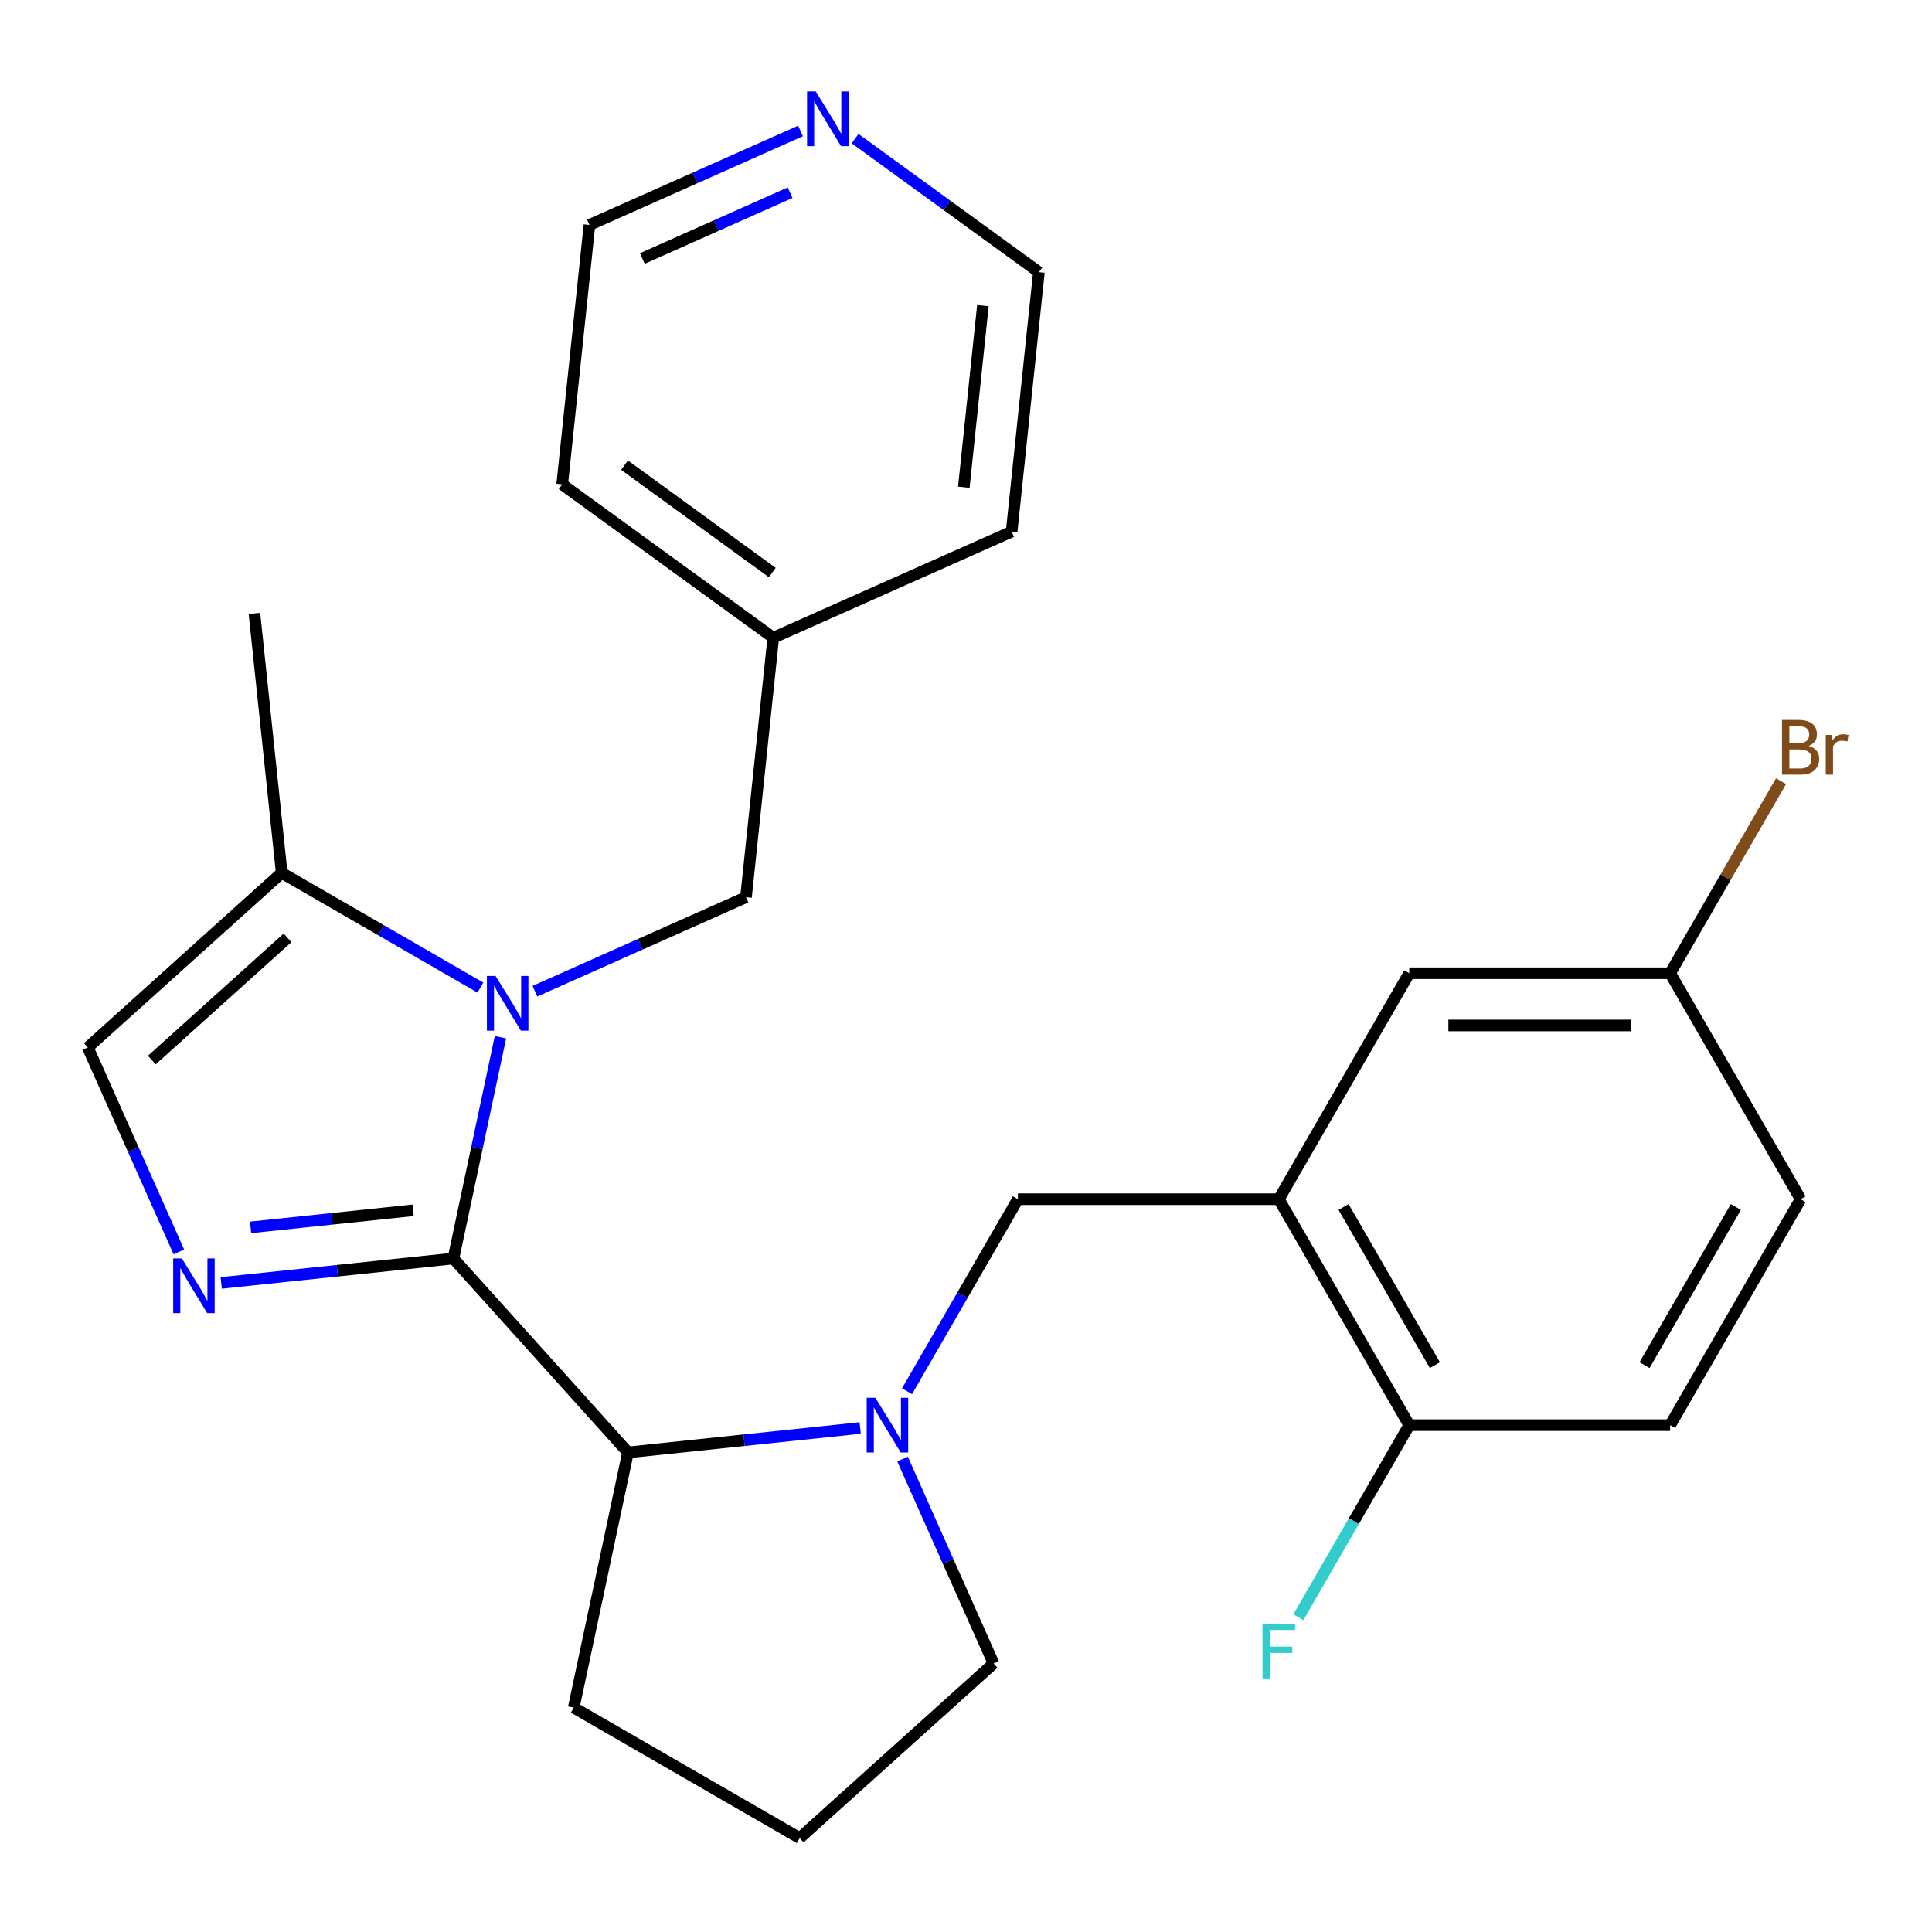 <?xml version='1.0' encoding='iso-8859-1'?>
<svg version='1.1' baseProfile='full'
              xmlns='http://www.w3.org/2000/svg'
                      xmlns:rdkit='http://www.rdkit.org/xml'
                      xmlns:xlink='http://www.w3.org/1999/xlink'
                  xml:space='preserve'
width='1000px' height='1000px' viewBox='0 0 1000 1000'>
<!-- END OF HEADER -->
<rect style='opacity:1.0;fill:#FFFFFF;stroke:none' width='1000' height='1000' x='0' y='0'> </rect>
<path class='bond-0' d='M 234.683,651.411 L 246.858,594.134' style='fill:none;fill-rule:evenodd;stroke:#000000;stroke-width:6px;stroke-linecap:butt;stroke-linejoin:miter;stroke-opacity:1' />
<path class='bond-0' d='M 246.858,594.134 L 259.033,536.856' style='fill:none;fill-rule:evenodd;stroke:#0000FF;stroke-width:6px;stroke-linecap:butt;stroke-linejoin:miter;stroke-opacity:1' />
<path class='bond-1' d='M 234.683,651.411 L 174.59,657.727' style='fill:none;fill-rule:evenodd;stroke:#000000;stroke-width:6px;stroke-linecap:butt;stroke-linejoin:miter;stroke-opacity:1' />
<path class='bond-1' d='M 174.59,657.727 L 114.497,664.043' style='fill:none;fill-rule:evenodd;stroke:#0000FF;stroke-width:6px;stroke-linecap:butt;stroke-linejoin:miter;stroke-opacity:1' />
<path class='bond-1' d='M 213.832,626.446 L 171.767,630.867' style='fill:none;fill-rule:evenodd;stroke:#000000;stroke-width:6px;stroke-linecap:butt;stroke-linejoin:miter;stroke-opacity:1' />
<path class='bond-1' d='M 171.767,630.867 L 129.702,635.288' style='fill:none;fill-rule:evenodd;stroke:#0000FF;stroke-width:6px;stroke-linecap:butt;stroke-linejoin:miter;stroke-opacity:1' />
<path class='bond-3' d='M 234.683,651.411 L 325.044,751.767' style='fill:none;fill-rule:evenodd;stroke:#000000;stroke-width:6px;stroke-linecap:butt;stroke-linejoin:miter;stroke-opacity:1' />
<path class='bond-4' d='M 248.644,511.17 L 197.227,481.485' style='fill:none;fill-rule:evenodd;stroke:#0000FF;stroke-width:6px;stroke-linecap:butt;stroke-linejoin:miter;stroke-opacity:1' />
<path class='bond-4' d='M 197.227,481.485 L 145.81,451.799' style='fill:none;fill-rule:evenodd;stroke:#000000;stroke-width:6px;stroke-linecap:butt;stroke-linejoin:miter;stroke-opacity:1' />
<path class='bond-8' d='M 276.876,513.035 L 331.502,488.715' style='fill:none;fill-rule:evenodd;stroke:#0000FF;stroke-width:6px;stroke-linecap:butt;stroke-linejoin:miter;stroke-opacity:1' />
<path class='bond-8' d='M 331.502,488.715 L 386.127,464.394' style='fill:none;fill-rule:evenodd;stroke:#000000;stroke-width:6px;stroke-linecap:butt;stroke-linejoin:miter;stroke-opacity:1' />
<path class='bond-6' d='M 92.573,647.991 L 69.014,595.076' style='fill:none;fill-rule:evenodd;stroke:#0000FF;stroke-width:6px;stroke-linecap:butt;stroke-linejoin:miter;stroke-opacity:1' />
<path class='bond-6' d='M 69.014,595.076 L 45.455,542.16' style='fill:none;fill-rule:evenodd;stroke:#000000;stroke-width:6px;stroke-linecap:butt;stroke-linejoin:miter;stroke-opacity:1' />
<path class='bond-2' d='M 445.23,739.135 L 385.137,745.451' style='fill:none;fill-rule:evenodd;stroke:#0000FF;stroke-width:6px;stroke-linecap:butt;stroke-linejoin:miter;stroke-opacity:1' />
<path class='bond-2' d='M 385.137,745.451 L 325.044,751.767' style='fill:none;fill-rule:evenodd;stroke:#000000;stroke-width:6px;stroke-linecap:butt;stroke-linejoin:miter;stroke-opacity:1' />
<path class='bond-7' d='M 469.471,720.115 L 498.169,670.408' style='fill:none;fill-rule:evenodd;stroke:#0000FF;stroke-width:6px;stroke-linecap:butt;stroke-linejoin:miter;stroke-opacity:1' />
<path class='bond-7' d='M 498.169,670.408 L 526.867,620.702' style='fill:none;fill-rule:evenodd;stroke:#000000;stroke-width:6px;stroke-linecap:butt;stroke-linejoin:miter;stroke-opacity:1' />
<path class='bond-14' d='M 467.154,755.187 L 490.713,808.103' style='fill:none;fill-rule:evenodd;stroke:#0000FF;stroke-width:6px;stroke-linecap:butt;stroke-linejoin:miter;stroke-opacity:1' />
<path class='bond-14' d='M 490.713,808.103 L 514.273,861.018' style='fill:none;fill-rule:evenodd;stroke:#000000;stroke-width:6px;stroke-linecap:butt;stroke-linejoin:miter;stroke-opacity:1' />
<path class='bond-19' d='M 325.044,751.767 L 296.967,883.858' style='fill:none;fill-rule:evenodd;stroke:#000000;stroke-width:6px;stroke-linecap:butt;stroke-linejoin:miter;stroke-opacity:1' />
<path class='bond-20' d='M 145.81,451.799 L 131.695,317.497' style='fill:none;fill-rule:evenodd;stroke:#000000;stroke-width:6px;stroke-linecap:butt;stroke-linejoin:miter;stroke-opacity:1' />
<path class='bond-26' d='M 145.81,451.799 L 45.455,542.16' style='fill:none;fill-rule:evenodd;stroke:#000000;stroke-width:6px;stroke-linecap:butt;stroke-linejoin:miter;stroke-opacity:1' />
<path class='bond-26' d='M 148.829,485.425 L 78.58,548.677' style='fill:none;fill-rule:evenodd;stroke:#000000;stroke-width:6px;stroke-linecap:butt;stroke-linejoin:miter;stroke-opacity:1' />
<path class='bond-5' d='M 661.909,620.702 L 526.867,620.702' style='fill:none;fill-rule:evenodd;stroke:#000000;stroke-width:6px;stroke-linecap:butt;stroke-linejoin:miter;stroke-opacity:1' />
<path class='bond-9' d='M 661.909,620.702 L 729.43,737.651' style='fill:none;fill-rule:evenodd;stroke:#000000;stroke-width:6px;stroke-linecap:butt;stroke-linejoin:miter;stroke-opacity:1' />
<path class='bond-9' d='M 695.427,624.74 L 742.692,706.605' style='fill:none;fill-rule:evenodd;stroke:#000000;stroke-width:6px;stroke-linecap:butt;stroke-linejoin:miter;stroke-opacity:1' />
<path class='bond-10' d='M 661.909,620.702 L 729.43,503.752' style='fill:none;fill-rule:evenodd;stroke:#000000;stroke-width:6px;stroke-linecap:butt;stroke-linejoin:miter;stroke-opacity:1' />
<path class='bond-16' d='M 386.127,464.394 L 400.243,330.092' style='fill:none;fill-rule:evenodd;stroke:#000000;stroke-width:6px;stroke-linecap:butt;stroke-linejoin:miter;stroke-opacity:1' />
<path class='bond-12' d='M 729.43,737.651 L 864.472,737.651' style='fill:none;fill-rule:evenodd;stroke:#000000;stroke-width:6px;stroke-linecap:butt;stroke-linejoin:miter;stroke-opacity:1' />
<path class='bond-15' d='M 729.43,737.651 L 700.732,787.358' style='fill:none;fill-rule:evenodd;stroke:#000000;stroke-width:6px;stroke-linecap:butt;stroke-linejoin:miter;stroke-opacity:1' />
<path class='bond-15' d='M 700.732,787.358 L 672.034,837.065' style='fill:none;fill-rule:evenodd;stroke:#33CCCC;stroke-width:6px;stroke-linecap:butt;stroke-linejoin:miter;stroke-opacity:1' />
<path class='bond-13' d='M 729.43,503.752 L 864.472,503.752' style='fill:none;fill-rule:evenodd;stroke:#000000;stroke-width:6px;stroke-linecap:butt;stroke-linejoin:miter;stroke-opacity:1' />
<path class='bond-13' d='M 749.687,530.76 L 844.216,530.76' style='fill:none;fill-rule:evenodd;stroke:#000000;stroke-width:6px;stroke-linecap:butt;stroke-linejoin:miter;stroke-opacity:1' />
<path class='bond-11' d='M 414.358,67.772 L 359.733,92.093' style='fill:none;fill-rule:evenodd;stroke:#0000FF;stroke-width:6px;stroke-linecap:butt;stroke-linejoin:miter;stroke-opacity:1' />
<path class='bond-11' d='M 359.733,92.093 L 305.107,116.414' style='fill:none;fill-rule:evenodd;stroke:#000000;stroke-width:6px;stroke-linecap:butt;stroke-linejoin:miter;stroke-opacity:1' />
<path class='bond-11' d='M 408.956,99.742 L 370.718,116.766' style='fill:none;fill-rule:evenodd;stroke:#0000FF;stroke-width:6px;stroke-linecap:butt;stroke-linejoin:miter;stroke-opacity:1' />
<path class='bond-11' d='M 370.718,116.766 L 332.48,133.791' style='fill:none;fill-rule:evenodd;stroke:#000000;stroke-width:6px;stroke-linecap:butt;stroke-linejoin:miter;stroke-opacity:1' />
<path class='bond-28' d='M 442.59,71.743 L 490.158,106.303' style='fill:none;fill-rule:evenodd;stroke:#0000FF;stroke-width:6px;stroke-linecap:butt;stroke-linejoin:miter;stroke-opacity:1' />
<path class='bond-28' d='M 490.158,106.303 L 537.726,140.863' style='fill:none;fill-rule:evenodd;stroke:#000000;stroke-width:6px;stroke-linecap:butt;stroke-linejoin:miter;stroke-opacity:1' />
<path class='bond-29' d='M 864.472,737.651 L 931.993,620.702' style='fill:none;fill-rule:evenodd;stroke:#000000;stroke-width:6px;stroke-linecap:butt;stroke-linejoin:miter;stroke-opacity:1' />
<path class='bond-29' d='M 851.211,706.605 L 898.475,624.74' style='fill:none;fill-rule:evenodd;stroke:#000000;stroke-width:6px;stroke-linecap:butt;stroke-linejoin:miter;stroke-opacity:1' />
<path class='bond-17' d='M 864.472,503.752 L 931.993,620.702' style='fill:none;fill-rule:evenodd;stroke:#000000;stroke-width:6px;stroke-linecap:butt;stroke-linejoin:miter;stroke-opacity:1' />
<path class='bond-18' d='M 864.472,503.752 L 893.171,454.045' style='fill:none;fill-rule:evenodd;stroke:#000000;stroke-width:6px;stroke-linecap:butt;stroke-linejoin:miter;stroke-opacity:1' />
<path class='bond-18' d='M 893.171,454.045 L 921.869,404.338' style='fill:none;fill-rule:evenodd;stroke:#7F4C19;stroke-width:6px;stroke-linecap:butt;stroke-linejoin:miter;stroke-opacity:1' />
<path class='bond-27' d='M 514.273,861.018 L 413.917,951.379' style='fill:none;fill-rule:evenodd;stroke:#000000;stroke-width:6px;stroke-linecap:butt;stroke-linejoin:miter;stroke-opacity:1' />
<path class='bond-24' d='M 400.243,330.092 L 523.61,275.165' style='fill:none;fill-rule:evenodd;stroke:#000000;stroke-width:6px;stroke-linecap:butt;stroke-linejoin:miter;stroke-opacity:1' />
<path class='bond-25' d='M 400.243,330.092 L 290.992,250.716' style='fill:none;fill-rule:evenodd;stroke:#000000;stroke-width:6px;stroke-linecap:butt;stroke-linejoin:miter;stroke-opacity:1' />
<path class='bond-25' d='M 399.73,296.335 L 323.254,240.772' style='fill:none;fill-rule:evenodd;stroke:#000000;stroke-width:6px;stroke-linecap:butt;stroke-linejoin:miter;stroke-opacity:1' />
<path class='bond-21' d='M 296.967,883.858 L 413.917,951.379' style='fill:none;fill-rule:evenodd;stroke:#000000;stroke-width:6px;stroke-linecap:butt;stroke-linejoin:miter;stroke-opacity:1' />
<path class='bond-22' d='M 305.107,116.414 L 290.992,250.716' style='fill:none;fill-rule:evenodd;stroke:#000000;stroke-width:6px;stroke-linecap:butt;stroke-linejoin:miter;stroke-opacity:1' />
<path class='bond-23' d='M 537.726,140.863 L 523.61,275.165' style='fill:none;fill-rule:evenodd;stroke:#000000;stroke-width:6px;stroke-linecap:butt;stroke-linejoin:miter;stroke-opacity:1' />
<path class='bond-23' d='M 508.748,158.185 L 498.867,252.196' style='fill:none;fill-rule:evenodd;stroke:#000000;stroke-width:6px;stroke-linecap:butt;stroke-linejoin:miter;stroke-opacity:1' />
<path  class='atom-1' d='M 256.5 505.16
L 265.78 520.16
Q 266.7 521.64, 268.18 524.32
Q 269.66 527, 269.74 527.16
L 269.74 505.16
L 273.5 505.16
L 273.5 533.48
L 269.62 533.48
L 259.66 517.08
Q 258.5 515.16, 257.26 512.96
Q 256.06 510.76, 255.7 510.08
L 255.7 533.48
L 252.02 533.48
L 252.02 505.16
L 256.5 505.16
' fill='#0000FF'/>
<path  class='atom-2' d='M 94.121 651.367
L 103.401 666.367
Q 104.321 667.847, 105.801 670.527
Q 107.281 673.207, 107.361 673.367
L 107.361 651.367
L 111.121 651.367
L 111.121 679.687
L 107.241 679.687
L 97.281 663.287
Q 96.121 661.367, 94.881 659.167
Q 93.681 656.967, 93.321 656.287
L 93.321 679.687
L 89.641 679.687
L 89.641 651.367
L 94.121 651.367
' fill='#0000FF'/>
<path  class='atom-3' d='M 453.086 723.491
L 462.366 738.491
Q 463.286 739.971, 464.766 742.651
Q 466.246 745.331, 466.326 745.491
L 466.326 723.491
L 470.086 723.491
L 470.086 751.811
L 466.206 751.811
L 456.246 735.411
Q 455.086 733.491, 453.846 731.291
Q 452.646 729.091, 452.286 728.411
L 452.286 751.811
L 448.606 751.811
L 448.606 723.491
L 453.086 723.491
' fill='#0000FF'/>
<path  class='atom-12' d='M 422.214 47.327
L 431.494 62.327
Q 432.414 63.807, 433.894 66.487
Q 435.374 69.167, 435.454 69.327
L 435.454 47.327
L 439.214 47.327
L 439.214 75.647
L 435.334 75.647
L 425.374 59.247
Q 424.214 57.327, 422.974 55.127
Q 421.774 52.927, 421.414 52.247
L 421.414 75.647
L 417.734 75.647
L 417.734 47.327
L 422.214 47.327
' fill='#0000FF'/>
<path  class='atom-16' d='M 653.489 840.441
L 670.329 840.441
L 670.329 843.681
L 657.289 843.681
L 657.289 852.281
L 668.889 852.281
L 668.889 855.561
L 657.289 855.561
L 657.289 868.761
L 653.489 868.761
L 653.489 840.441
' fill='#33CCCC'/>
<path  class='atom-19' d='M 936.133 386.082
Q 938.853 386.842, 940.213 388.522
Q 941.613 390.162, 941.613 392.602
Q 941.613 396.522, 939.093 398.762
Q 936.613 400.962, 931.893 400.962
L 922.373 400.962
L 922.373 372.642
L 930.733 372.642
Q 935.573 372.642, 938.013 374.602
Q 940.453 376.562, 940.453 380.162
Q 940.453 384.442, 936.133 386.082
M 926.173 375.842
L 926.173 384.722
L 930.733 384.722
Q 933.533 384.722, 934.973 383.602
Q 936.453 382.442, 936.453 380.162
Q 936.453 375.842, 930.733 375.842
L 926.173 375.842
M 931.893 397.762
Q 934.653 397.762, 936.133 396.442
Q 937.613 395.122, 937.613 392.602
Q 937.613 390.282, 935.973 389.122
Q 934.373 387.922, 931.293 387.922
L 926.173 387.922
L 926.173 397.762
L 931.893 397.762
' fill='#7F4C19'/>
<path  class='atom-19' d='M 948.053 380.402
L 948.493 383.242
Q 950.653 380.042, 954.173 380.042
Q 955.293 380.042, 956.813 380.442
L 956.213 383.802
Q 954.493 383.402, 953.533 383.402
Q 951.853 383.402, 950.733 384.082
Q 949.653 384.722, 948.773 386.282
L 948.773 400.962
L 945.013 400.962
L 945.013 380.402
L 948.053 380.402
' fill='#7F4C19'/>
</svg>
